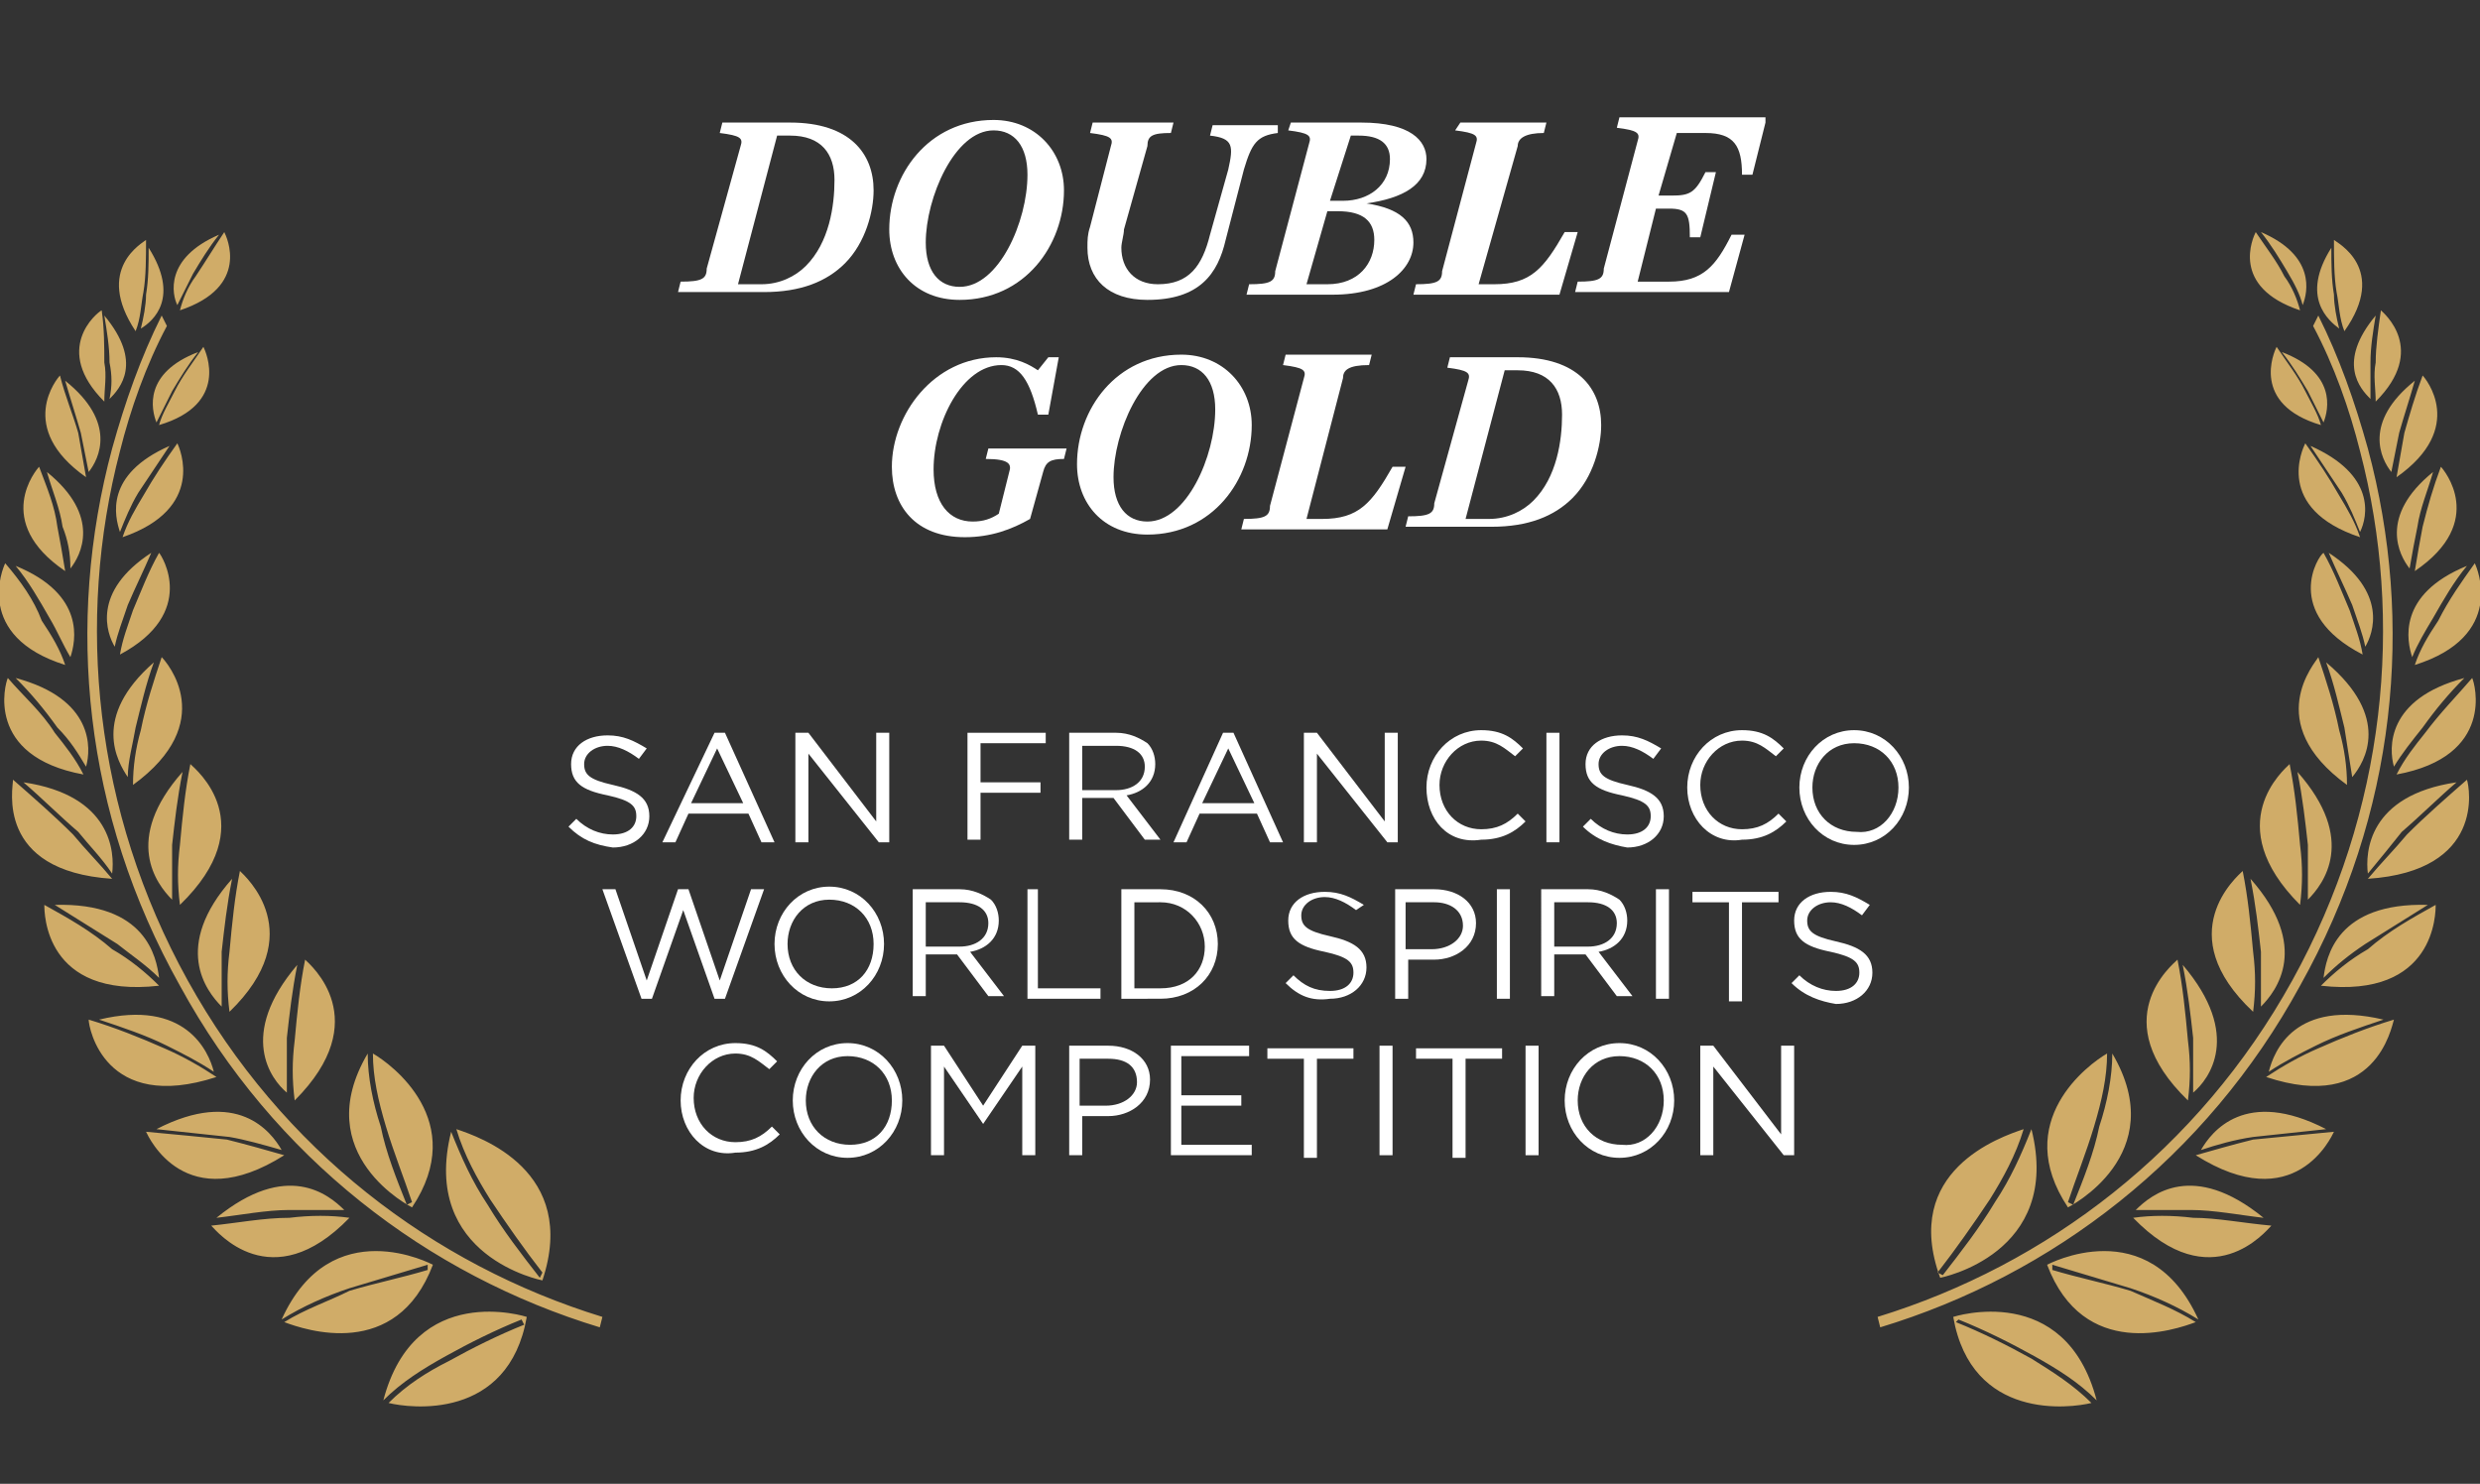 <?xml version="1.0" encoding="utf-8"?>
<!-- Generator: Adobe Illustrator 25.0.0, SVG Export Plug-In . SVG Version: 6.00 Build 0)  -->
<svg version="1.1" id="Layer_1" xmlns="http://www.w3.org/2000/svg" xmlns:xlink="http://www.w3.org/1999/xlink" x="0px" y="0px"
	 viewBox="0 0 95.1 56.9" style="enable-background:new 0 0 95.1 56.9;" xml:space="preserve">
<rect x="0" y="0" width="95.1" height="56.9" fill="#333333" stroke="none"/>
<style type="text/css">
	.st0{fill:#FFFFFF;}
	.st1{fill:#D0AC68;}
</style>
<g>
	<g>
		<g>
			<path class="st0" d="M28.4,5.6c0.1-0.3,0-0.4-0.8-0.5l0.1-0.4h2.6c2.3,0,3.2,1.2,3.2,2.6c0,0.8-0.3,2-1.1,2.8
				c-0.7,0.7-1.7,1.1-3.1,1.1h-3.3l0.1-0.4c0.8,0,1-0.1,1-0.5L28.4,5.6z M29.2,10.9c0.7,0,1.3-0.3,1.7-0.7c0.9-0.9,1.1-2.3,1.1-3.3
				c0-1-0.5-1.7-1.7-1.7h-0.5l-1.5,5.7H29.2z"/>
			<path class="st0" d="M34.1,8.8c0-2.1,1.5-4.2,4-4.2c1.6,0,2.7,1.2,2.7,2.7c0,2.1-1.5,4.2-4,4.2C35.1,11.5,34.1,10.3,34.1,8.8z
				 M39.4,6.7c0-1.1-0.5-1.7-1.3-1.7c-1.5,0-2.6,2.6-2.6,4.3c0,1.1,0.5,1.7,1.3,1.7C38.3,11,39.4,8.5,39.4,6.7z"/>
			<path class="st0" d="M43.1,8.8C43.1,9,43,9.3,43,9.5c0,0.8,0.5,1.4,1.4,1.4c1.2,0,1.7-0.7,2-1.9l0.7-2.5c0.2-0.9,0.2-1.2-0.7-1.3
				l0.1-0.4h2.5L49,5.1c-0.8,0.1-1,0.4-1.3,1.4l-0.7,2.7c-0.3,1.3-1,2.3-3,2.3c-1.5,0-2.3-0.8-2.3-2c0-0.3,0-0.5,0.1-0.8l0.8-3.1
				c0.1-0.3,0-0.4-0.8-0.5l0.1-0.4H45l-0.1,0.4c-0.7,0-0.9,0.1-0.9,0.5L43.1,8.8z"/>
			<path class="st0" d="M49.5,4.7h2.7c1.9,0,2.5,0.7,2.5,1.4c0,1-0.9,1.5-2.3,1.7l0,0c1.3,0.2,1.8,0.7,1.8,1.5c0,1-1,2-3.1,2h-3.3
				l0.1-0.4c0.8,0,1-0.1,1-0.5l1.3-4.9c0.1-0.3,0-0.4-0.8-0.5L49.5,4.7z M50.9,10.9c1.2,0,1.8-0.8,1.8-1.7c0-0.7-0.4-1.1-1.4-1.1
				h-0.4l-0.8,2.8H50.9z M51.5,7.7c1,0,1.8-0.6,1.8-1.6c0-0.6-0.4-0.9-1.2-0.9h-0.3L51,7.7H51.5z"/>
			<path class="st0" d="M56.7,10.9h0.6c1.4,0,1.9-0.6,2.7-2h0.5l-0.7,2.4h-5.6l0.1-0.4c0.8,0,1-0.1,1-0.5l1.3-4.9
				c0.1-0.3,0-0.4-0.8-0.5L56,4.7h3.3l-0.1,0.4c-0.7,0-1,0.2-1,0.5L56.7,10.9z"/>
			<path class="st0" d="M67.7,4.7l-0.5,2h-0.4c0-1.1-0.3-1.6-1.4-1.6h-1.1l-0.7,2.4h0.5c0.7,0,0.9-0.1,1.3-0.9h0.4l-0.6,2.5h-0.4
				c0-0.9-0.1-1.1-0.8-1.1h-0.5l-0.7,2.8H64c1.3,0,1.8-0.6,2.4-1.8h0.5l-0.6,2.2h-5.9l0.1-0.4c0.8,0,1-0.1,1-0.5l1.3-4.9
				c0.1-0.3,0-0.4-0.8-0.5l0.1-0.4H67.7z"/>
		</g>
		<g>
			<path class="st0" d="M40.2,15.9h-0.4c-0.3-1.3-0.7-1.9-1.4-1.9c-1.5,0-2.6,2.2-2.6,4c0,1.3,0.6,2,1.5,2c0.4,0,0.7-0.1,1-0.3
				l0.4-1.6c0.1-0.3,0-0.5-0.9-0.5l0.1-0.4h3l-0.1,0.4c-0.5,0-0.7,0.1-0.8,0.5l-0.5,1.8c-0.7,0.4-1.5,0.7-2.5,0.7
				c-1.9,0-2.8-1.2-2.8-2.7c0-2,1.6-4.2,4-4.2c0.8,0,1.3,0.3,1.6,0.5l0.4-0.5h0.4L40.2,15.9z"/>
			<path class="st0" d="M41.3,17.8c0-2.1,1.5-4.2,4-4.2c1.6,0,2.7,1.2,2.7,2.7c0,2.1-1.5,4.2-4,4.2C42.3,20.5,41.3,19.3,41.3,17.8z
				 M46.6,15.7c0-1.1-0.5-1.7-1.3-1.7c-1.5,0-2.6,2.6-2.6,4.3c0,1.1,0.5,1.7,1.3,1.7C45.5,20,46.6,17.5,46.6,15.7z"/>
			<path class="st0" d="M50.1,19.9h0.6c1.4,0,1.9-0.6,2.7-2h0.5l-0.7,2.4h-5.6l0.1-0.4c0.8,0,1-0.1,1-0.5l1.3-4.9
				c0.1-0.3,0-0.4-0.8-0.5l0.1-0.4h3.3l-0.1,0.4c-0.8,0-1,0.2-1,0.5L50.1,19.9z"/>
			<path class="st0" d="M56.3,14.6c0.1-0.3,0-0.4-0.8-0.5l0.1-0.4h2.6c2.3,0,3.2,1.2,3.2,2.6c0,0.8-0.3,2-1.1,2.8
				c-0.7,0.7-1.7,1.1-3.1,1.1h-3.3l0.1-0.4c0.8,0,1-0.1,1-0.5L56.3,14.6z M57.1,19.9c0.7,0,1.3-0.3,1.7-0.7c0.9-0.9,1.1-2.3,1.1-3.3
				c0-1-0.5-1.7-1.7-1.7h-0.5l-1.5,5.7H57.1z"/>
		</g>
		<g>
			<path class="st0" d="M21.8,31.7l0.3-0.3c0.4,0.4,0.9,0.6,1.4,0.6c0.6,0,0.9-0.3,0.9-0.7v0c0-0.4-0.2-0.6-1.1-0.8
				c-1-0.2-1.4-0.5-1.4-1.2v0c0-0.7,0.6-1.1,1.4-1.1c0.6,0,1,0.2,1.5,0.5l-0.3,0.4c-0.4-0.3-0.8-0.5-1.2-0.5c-0.5,0-0.9,0.3-0.9,0.7
				v0c0,0.4,0.2,0.6,1.1,0.8c0.9,0.2,1.4,0.5,1.4,1.2v0c0,0.7-0.6,1.2-1.4,1.2C22.8,32.4,22.3,32.2,21.8,31.7z"/>
			<path class="st0" d="M27.4,28.1h0.4l1.9,4.2h-0.5l-0.5-1.1h-2.3l-0.5,1.1h-0.5L27.4,28.1z M28.5,30.8l-1-2.1l-1,2.1H28.5z"/>
			<path class="st0" d="M30.5,28.1H31l2.6,3.4v-3.4h0.5v4.2h-0.4L31,28.9v3.4h-0.5V28.1z"/>
			<path class="st0" d="M37.1,28.1h3v0.4h-2.5v1.5h2.3v0.4h-2.3v1.8h-0.5V28.1z"/>
			<path class="st0" d="M41,28.1h1.8c0.5,0,0.9,0.2,1.2,0.4c0.2,0.2,0.3,0.5,0.3,0.8v0c0,0.7-0.5,1.1-1.1,1.2l1.3,1.7h-0.6l-1.2-1.6
				h-1.2v1.6H41V28.1z M42.8,30.3c0.6,0,1.1-0.3,1.1-0.9v0c0-0.5-0.4-0.8-1.1-0.8h-1.3v1.7H42.8z"/>
			<path class="st0" d="M46.9,28.1h0.4l1.9,4.2h-0.5l-0.5-1.1H46l-0.5,1.1H45L46.9,28.1z M48.1,30.8l-1-2.1l-1,2.1H48.1z"/>
			<path class="st0" d="M50.1,28.1h0.4l2.6,3.4v-3.4h0.5v4.2h-0.4l-2.7-3.4v3.4h-0.5V28.1z"/>
			<path class="st0" d="M54.7,30.2L54.7,30.2c0-1.2,0.9-2.2,2.1-2.2c0.8,0,1.2,0.3,1.6,0.7l-0.3,0.3c-0.4-0.3-0.7-0.6-1.3-0.6
				c-0.9,0-1.6,0.8-1.6,1.7v0c0,1,0.7,1.7,1.6,1.7c0.6,0,1-0.2,1.4-0.6l0.3,0.3c-0.4,0.4-0.9,0.7-1.7,0.7
				C55.5,32.4,54.7,31.4,54.7,30.2z"/>
			<path class="st0" d="M59.3,28.1h0.5v4.2h-0.5V28.1z"/>
			<path class="st0" d="M60.7,31.7l0.3-0.3c0.4,0.4,0.9,0.6,1.4,0.6c0.6,0,0.9-0.3,0.9-0.7v0c0-0.4-0.2-0.6-1.1-0.8
				c-1-0.2-1.4-0.5-1.4-1.2v0c0-0.7,0.6-1.1,1.4-1.1c0.6,0,1,0.2,1.5,0.5l-0.3,0.4c-0.4-0.3-0.8-0.5-1.2-0.5c-0.5,0-0.9,0.3-0.9,0.7
				v0c0,0.4,0.2,0.6,1.1,0.8c0.9,0.2,1.4,0.5,1.4,1.2v0c0,0.7-0.6,1.2-1.4,1.2C61.8,32.4,61.2,32.2,60.7,31.7z"/>
			<path class="st0" d="M64.7,30.2L64.7,30.2c0-1.2,0.9-2.2,2.1-2.2c0.8,0,1.2,0.3,1.6,0.7l-0.3,0.3c-0.4-0.3-0.7-0.6-1.3-0.6
				c-0.9,0-1.6,0.8-1.6,1.7v0c0,1,0.7,1.7,1.6,1.7c0.6,0,1-0.2,1.4-0.6l0.3,0.3c-0.4,0.4-0.9,0.7-1.7,0.7
				C65.6,32.4,64.7,31.4,64.7,30.2z"/>
			<path class="st0" d="M69,30.2L69,30.2c0-1.2,0.9-2.2,2.1-2.2s2.1,1,2.1,2.2v0c0,1.2-0.9,2.2-2.1,2.2S69,31.4,69,30.2z M72.8,30.2
				L72.8,30.2c0-1-0.7-1.7-1.7-1.7c-1,0-1.6,0.8-1.6,1.7v0c0,1,0.7,1.7,1.7,1.7C72.1,32,72.8,31.2,72.8,30.2z"/>
		</g>
		<g>
			<path class="st0" d="M23.1,34.1h0.5l1.2,3.5l1.2-3.5h0.4l1.2,3.5l1.2-3.5h0.5l-1.5,4.2h-0.4l-1.2-3.4L25,38.3h-0.4L23.1,34.1z"/>
			<path class="st0" d="M29.7,36.2L29.7,36.2c0-1.2,0.9-2.2,2.1-2.2s2.1,1,2.1,2.2v0c0,1.2-0.9,2.2-2.1,2.2S29.7,37.4,29.7,36.2z
				 M33.5,36.2L33.5,36.2c0-1-0.7-1.7-1.7-1.7s-1.6,0.8-1.6,1.7v0c0,1,0.7,1.7,1.7,1.7S33.5,37.2,33.5,36.2z"/>
			<path class="st0" d="M35,34.1h1.8c0.5,0,0.9,0.2,1.2,0.4c0.2,0.2,0.3,0.5,0.3,0.8v0c0,0.7-0.5,1.1-1.1,1.2l1.3,1.7h-0.6l-1.2-1.6
				h-1.2v1.6H35V34.1z M36.8,36.3c0.6,0,1.1-0.3,1.1-0.9v0c0-0.5-0.4-0.8-1.1-0.8h-1.3v1.7H36.8z"/>
			<path class="st0" d="M39.3,34.1h0.5v3.8h2.4v0.4h-2.8V34.1z"/>
			<path class="st0" d="M43,34.1h1.5c1.3,0,2.2,0.9,2.2,2.1v0c0,1.2-0.9,2.1-2.2,2.1H43V34.1z M43.5,34.6v3.3h1
				c1.1,0,1.7-0.7,1.7-1.6v0c0-0.9-0.7-1.7-1.7-1.7H43.5z"/>
			<path class="st0" d="M49.3,37.7l0.3-0.3C50,37.8,50.4,38,51,38c0.6,0,0.9-0.3,0.9-0.7v0c0-0.4-0.2-0.6-1.1-0.8
				c-1-0.2-1.4-0.5-1.4-1.2v0c0-0.7,0.6-1.1,1.4-1.1c0.6,0,1,0.2,1.5,0.5L52,34.9c-0.4-0.3-0.8-0.5-1.2-0.5c-0.5,0-0.9,0.3-0.9,0.7
				v0c0,0.4,0.2,0.6,1.1,0.8c0.9,0.2,1.4,0.5,1.4,1.2v0c0,0.7-0.6,1.2-1.4,1.2C50.3,38.4,49.8,38.2,49.3,37.7z"/>
			<path class="st0" d="M53.4,34.1H55c0.9,0,1.6,0.5,1.6,1.3v0c0,0.9-0.8,1.4-1.6,1.4h-1v1.5h-0.5V34.1z M54.9,36.4
				c0.7,0,1.2-0.4,1.2-0.9v0c0-0.6-0.5-0.9-1.1-0.9h-1.1v1.8H54.9z"/>
			<path class="st0" d="M57.4,34.1h0.5v4.2h-0.5V34.1z"/>
			<path class="st0" d="M59.1,34.1h1.8c0.5,0,0.9,0.2,1.2,0.4c0.2,0.2,0.3,0.5,0.3,0.8v0c0,0.7-0.5,1.1-1.1,1.2l1.3,1.7H62l-1.2-1.6
				h-1.2v1.6h-0.5V34.1z M60.9,36.3c0.6,0,1.1-0.3,1.1-0.9v0c0-0.5-0.4-0.8-1.1-0.8h-1.3v1.7H60.9z"/>
			<path class="st0" d="M63.5,34.1H64v4.2h-0.5V34.1z"/>
			<path class="st0" d="M66.3,34.6h-1.4v-0.4h3.3v0.4h-1.4v3.8h-0.5V34.6z"/>
			<path class="st0" d="M68.7,37.7l0.3-0.3c0.4,0.4,0.9,0.6,1.4,0.6c0.6,0,0.9-0.3,0.9-0.7v0c0-0.4-0.2-0.6-1.1-0.8
				c-1-0.2-1.4-0.5-1.4-1.2v0c0-0.7,0.6-1.1,1.4-1.1c0.6,0,1,0.2,1.5,0.5l-0.3,0.4c-0.4-0.3-0.8-0.5-1.2-0.5c-0.5,0-0.9,0.3-0.9,0.7
				v0c0,0.4,0.2,0.6,1.1,0.8c0.9,0.2,1.4,0.5,1.4,1.2v0c0,0.7-0.6,1.2-1.4,1.2C69.8,38.4,69.2,38.2,68.7,37.7z"/>
		</g>
		<g>
			<path class="st0" d="M26.1,42.2L26.1,42.2c0-1.2,0.9-2.2,2.1-2.2c0.8,0,1.2,0.3,1.6,0.7l-0.3,0.3c-0.4-0.3-0.7-0.6-1.3-0.6
				c-0.9,0-1.6,0.8-1.6,1.7v0c0,1,0.7,1.7,1.6,1.7c0.6,0,1-0.2,1.4-0.6l0.3,0.3c-0.4,0.4-0.9,0.7-1.7,0.7
				C27,44.4,26.1,43.4,26.1,42.2z"/>
			<path class="st0" d="M30.4,42.2L30.4,42.2c0-1.2,0.9-2.2,2.1-2.2s2.1,1,2.1,2.2v0c0,1.2-0.9,2.2-2.1,2.2S30.4,43.4,30.4,42.2z
				 M34.2,42.2L34.2,42.2c0-1-0.7-1.7-1.7-1.7s-1.6,0.8-1.6,1.7v0c0,1,0.7,1.7,1.7,1.7S34.2,43.2,34.2,42.2z"/>
			<path class="st0" d="M35.7,40.1h0.5l1.5,2.3l1.5-2.3h0.5v4.2h-0.5v-3.4l-1.5,2.2h0l-1.5-2.2v3.4h-0.5V40.1z"/>
			<path class="st0" d="M40.9,40.1h1.6c0.9,0,1.6,0.5,1.6,1.3v0c0,0.9-0.8,1.4-1.6,1.4h-1v1.5h-0.5V40.1z M42.4,42.4
				c0.7,0,1.2-0.4,1.2-0.9v0c0-0.6-0.4-0.9-1.1-0.9h-1.1v1.8H42.4z"/>
			<path class="st0" d="M44.9,40.1h3v0.4h-2.6V42h2.3v0.4h-2.3v1.5H48v0.4h-3.1V40.1z"/>
			<path class="st0" d="M50,40.6h-1.4v-0.4h3.3v0.4h-1.4v3.8H50V40.6z"/>
			<path class="st0" d="M52.9,40.1h0.5v4.2h-0.5V40.1z"/>
			<path class="st0" d="M55.7,40.6h-1.4v-0.4h3.3v0.4h-1.4v3.8h-0.5V40.6z"/>
			<path class="st0" d="M58.5,40.1H59v4.2h-0.5V40.1z"/>
			<path class="st0" d="M60,42.2L60,42.2c0-1.2,0.9-2.2,2.1-2.2s2.1,1,2.1,2.2v0c0,1.2-0.9,2.2-2.1,2.2S60,43.4,60,42.2z M63.8,42.2
				L63.8,42.2c0-1-0.7-1.7-1.7-1.7c-1,0-1.6,0.8-1.6,1.7v0c0,1,0.7,1.7,1.7,1.7C63.1,44,63.8,43.2,63.8,42.2z"/>
			<path class="st0" d="M65.3,40.1h0.4l2.6,3.4v-3.4h0.5v4.2h-0.4l-2.7-3.4v3.4h-0.5V40.1z"/>
		</g>
	</g>
	<g>
		<path class="st1" d="M13.2,46.4L13.2,46.4c-0.6-0.6-2.2-1.9-4.9,0.3c0.9-0.1,1.9-0.3,2.8-0.3C11.8,46.4,12.5,46.4,13.2,46.4
			 M8.1,47L8.1,47c0.2,0.2,2.3,2.8,5.3-0.3l0,0c-0.7-0.1-1.5-0.1-2.3,0C10.1,46.7,9.1,46.9,8.1,47 M17.5,43.3L17.5,43.3
			c0.3,1,0.8,1.9,1.3,2.7c0.6,0.9,1.3,1.9,2,2.8L20.7,49c-0.7-0.9-1.4-1.8-2-2.8c-0.6-0.9-1-1.8-1.4-2.8c-1.2,4.8,3.5,5.7,3.5,5.7
			C22.2,44.9,18.4,43.6,17.5,43.3 M14.9,53.8L14.9,53.8c0.8,0.2,4.6,0.7,5.3-3.3c0,0-4.3-1.4-5.5,3.2c0.7-0.7,1.5-1.2,2.4-1.7
			c0.9-0.5,1.9-1,2.9-1.4l0.1,0.2c-1,0.4-2,0.9-2.9,1.4C16.4,52.6,15.6,53.1,14.9,53.8 M10.9,50.7L10.9,50.7
			c0.8,0.3,4.3,1.5,5.7-2.2c0,0-3.9-2.1-5.8,2.1c0.8-0.5,1.7-0.9,2.6-1.2c1-0.3,2-0.6,3-0.9l0,0.2c-1,0.3-2,0.5-3,0.8
			C12.6,49.9,11.7,50.2,10.9,50.7 M14.3,40.4L14.3,40.4c0,0.9,0.2,1.8,0.5,2.8c0.3,1,0.7,2,1,2.9l-0.2,0.1c-0.4-1-0.8-2-1-3
			c-0.3-0.9-0.5-1.9-0.5-2.8c-2.3,3.9,1.7,5.9,1.7,5.9C18,43,15,40.8,14.3,40.4 M10.8,44.1L10.8,44.1c-0.4-0.7-1.7-2.4-4.8-0.8
			c0.9,0.1,1.9,0.2,2.8,0.3C9.4,43.7,10.1,43.9,10.8,44.1 M5.6,43.4L5.6,43.4c0.1,0.2,1.5,3.3,5.3,0.9l0,0c-0.7-0.2-1.4-0.4-2.2-0.6
			C7.7,43.6,6.7,43.5,5.6,43.4 M11,41.9L11,41.9c0-0.7,0-1.4,0-2.1c0.1-0.9,0.2-1.8,0.4-2.8C9.1,39.7,10.4,41.4,11,41.9 M11.7,36.8
			L11.7,36.8c-0.2,1-0.3,2-0.4,3.1c-0.1,0.8-0.1,1.5,0,2.3l0,0C14.4,39.1,11.9,37,11.7,36.8 M8.2,41.1L8.2,41.1
			c-0.6-0.4-1.2-0.7-1.8-1c-0.8-0.4-1.7-0.7-2.6-1C7.1,38.3,8,40.3,8.2,41.1 M3.4,39.1L3.4,39.1c1,0.3,2,0.7,2.9,1.1
			c0.7,0.3,1.4,0.7,2,1.1l0,0C4,42.7,3.4,39.4,3.4,39.1 M8.5,38.6L8.5,38.6c0-0.7,0-1.4,0-2.1c0.1-0.9,0.2-1.8,0.4-2.8
			C6.6,36.3,7.9,38,8.5,38.6 M9.2,33.4L9.2,33.4c-0.2,1-0.3,2-0.4,3.1c-0.1,0.8-0.1,1.5,0,2.3l0,0C11.9,35.8,9.4,33.6,9.2,33.4
			 M6.1,37.5L6.1,37.5c-0.1-0.8-0.5-2.9-4-2.8c0.8,0.5,1.6,1,2.4,1.5C5,36.6,5.6,37,6.1,37.5 M1.7,34.7L1.7,34.7
			c0,0.3,0,3.6,4.4,3.1l0,0c-0.5-0.5-1.1-1-1.8-1.4C3.5,35.7,2.6,35.2,1.7,34.7 M6.6,34.5L6.6,34.5c0-0.7,0-1.4,0-2.1
			c0.1-0.9,0.2-1.8,0.4-2.8C4.7,32.2,6,33.9,6.6,34.5 M7.3,29.3L7.3,29.3c-0.2,1-0.3,2-0.4,3.1c-0.1,0.8-0.1,1.5,0,2.3l0,0
			C10.1,31.6,7.5,29.5,7.3,29.3 M4.3,33.5L4.3,33.5c0.1-0.8,0-3-3.4-3.5c0.7,0.6,1.4,1.3,2.1,1.9C3.4,32.4,3.9,32.9,4.3,33.5
			 M0.5,29.9L0.5,29.9c0.8,0.7,1.6,1.4,2.3,2.1c0.5,0.6,1,1.1,1.5,1.7l0,0C-0.2,33.4,0.5,30.2,0.5,29.9 M4.9,29.8L4.9,29.8
			c0-0.6,0.2-1.3,0.3-1.9c0.2-0.8,0.4-1.7,0.7-2.5C3.5,27.5,4.5,29.2,4.9,29.8 M6.2,25.2L6.2,25.2c-0.3,0.9-0.6,1.8-0.8,2.8
			c-0.2,0.7-0.3,1.4-0.3,2.1l0,0C8.4,27.7,6.4,25.4,6.2,25.2 M3.3,29.4L3.3,29.4c0.2-0.7,0.3-2.6-2.7-3.4c0.6,0.6,1.1,1.2,1.6,1.9
			C2.7,28.4,3,28.9,3.3,29.4 M0.3,26L0.3,26c-0.1,0.2-0.9,3,2.9,3.7l0,0c-0.3-0.6-0.7-1.1-1.1-1.6C1.6,27.3,0.9,26.7,0.3,26
			 M2.7,25.2L2.7,25.2c0.2-0.6,0.6-2.4-2.1-3.5c0.5,0.6,0.9,1.3,1.3,2C2.2,24.2,2.4,24.7,2.7,25.2 M0.2,21.6L0.2,21.6
			c-0.1,0.2-1.2,2.8,2.3,3.9l0,0c-0.2-0.6-0.5-1.1-0.9-1.7C1.3,23,0.8,22.3,0.2,21.6 M4.4,24.8L4.4,24.8c0.1-0.5,0.3-1,0.5-1.6
			c0.3-0.7,0.6-1.3,0.9-2C3.5,22.7,4.1,24.3,4.4,24.8 M6.1,21.2L6.1,21.2c-0.4,0.7-0.7,1.5-1,2.2c-0.2,0.6-0.4,1.1-0.5,1.7l0,0
			C7.6,23.5,6.2,21.3,6.1,21.2 M2.7,21.8L2.7,21.8c0.4-0.5,1.2-2-0.9-3.7c0.2,0.7,0.5,1.4,0.6,2.1C2.6,20.7,2.7,21.2,2.7,21.8
			 M1.5,17.9L1.5,17.9c-0.1,0.1-1.8,2.1,1,4l0,0c-0.1-0.6-0.2-1.2-0.3-1.7C2.1,19.4,1.8,18.7,1.5,17.9 M4.6,20.4L4.6,20.4
			c0.2-0.5,0.4-1,0.7-1.5c0.4-0.6,0.8-1.2,1.2-1.8C4,18.2,4.4,19.8,4.6,20.4 M6.8,17L6.8,17c-0.5,0.7-0.9,1.3-1.3,2
			c-0.3,0.5-0.6,1-0.8,1.6l0,0C7.9,19.5,6.9,17.2,6.8,17 M3.4,18.1L3.4,18.1c0.4-0.5,1.1-1.9-0.9-3.5c0.2,0.7,0.4,1.3,0.6,2
			C3.2,17.1,3.3,17.6,3.4,18.1 M2.3,14.4L2.3,14.4c-0.1,0.1-1.7,2,1,3.9l0,0c-0.1-0.6-0.2-1.1-0.3-1.7C2.8,15.9,2.5,15.2,2.3,14.4
			 M4.2,15.3L4.2,15.3c0.4-0.4,1.3-1.4-0.2-3.2c0.1,0.6,0.2,1.2,0.2,1.8C4.3,14.4,4.3,14.8,4.2,15.3 M3.9,11.9L3.9,11.9
			C3.7,12,2,13.4,4,15.4l0,0c0-0.5,0.1-1,0-1.5C4,13.3,4,12.6,3.9,11.9 M6,16.2L6,16.2c0.2-0.4,0.4-0.8,0.6-1.2c0.3-0.5,0.6-1,1-1.5
			C5.5,14.3,5.8,15.7,6,16.2 M7.8,13.3L7.8,13.3c-0.4,0.6-0.8,1.1-1.1,1.7c-0.2,0.4-0.5,0.9-0.6,1.3l0,0C8.8,15.5,7.9,13.5,7.8,13.3
			 M5.4,12.6L5.4,12.6c0.1-0.4,0.2-0.9,0.2-1.3c0.1-0.6,0.1-1.2,0.1-1.8C6.9,11.4,5.9,12.3,5.4,12.6 M5.6,9.2L5.6,9.2
			c0,0.7,0,1.4-0.1,2c-0.1,0.5-0.1,1-0.3,1.5l0,0C3.6,10.3,5.5,9.3,5.6,9.2 M6.8,11.7L6.8,11.7C6.6,11.3,6.3,9.9,8.4,9
			c-0.4,0.5-0.7,1-1,1.5C7.2,10.9,7,11.3,6.8,11.7 M8.6,8.9L8.6,8.9C8.2,9.5,7.9,10,7.5,10.6c-0.3,0.4-0.5,0.9-0.6,1.3l0,0
			C9.6,11,8.7,9.1,8.6,8.9 M23,50.9c-6.6-2-12.5-6.5-16.1-13.1c-3.7-6.6-4.4-13.9-2.6-20.6c0.5-1.8,1.1-3.5,1.9-5.1l0.2,0.4
			c-0.8,1.5-1.4,3.2-1.8,4.8c-1.7,6.5-1,13.8,2.6,20.3c3.6,6.5,9.4,10.9,15.9,12.9"/>
		<path class="st1" d="M81.9,46.4L81.9,46.4c0.6-0.6,2.2-1.9,4.9,0.3c-0.9-0.1-1.9-0.3-2.8-0.3C83.3,46.4,82.6,46.4,81.9,46.4
			 M87.1,47L87.1,47c-0.2,0.2-2.3,2.8-5.3-0.3l0,0c0.7-0.1,1.5-0.1,2.3,0C85,46.7,86,46.9,87.1,47 M77.6,43.3L77.6,43.3
			c-0.3,1-0.8,1.9-1.3,2.7c-0.6,0.9-1.3,1.9-2,2.8l0.2,0.1c0.7-0.9,1.4-1.8,2-2.8c0.6-0.9,1-1.8,1.4-2.8c1.2,4.8-3.5,5.7-3.5,5.7
			C72.9,44.9,76.7,43.6,77.6,43.3 M80.2,53.8L80.2,53.8c-0.8,0.2-4.6,0.7-5.3-3.3c0,0,4.3-1.4,5.5,3.2c-0.7-0.7-1.5-1.2-2.4-1.7
			c-0.9-0.5-1.9-1-2.9-1.4L75,50.7c1,0.4,2,0.9,2.9,1.4C78.7,52.6,79.5,53.1,80.2,53.8 M84.2,50.7L84.2,50.7
			c-0.8,0.3-4.3,1.5-5.7-2.2c0,0,3.9-2.1,5.8,2.1c-0.8-0.5-1.7-0.9-2.6-1.2c-1-0.3-2-0.6-3-0.9l0,0.2c1,0.3,2,0.5,3,0.8
			C82.6,49.9,83.4,50.2,84.2,50.7 M80.8,40.4L80.8,40.4c0,0.9-0.2,1.8-0.5,2.8c-0.3,1-0.7,2-1,2.9l0.2,0.1c0.4-1,0.8-2,1-3
			c0.3-0.9,0.5-1.9,0.5-2.8c2.3,3.9-1.7,5.9-1.7,5.9C77.1,43,80.1,40.8,80.8,40.4 M84.4,44.1L84.4,44.1c0.4-0.7,1.7-2.4,4.8-0.8
			c-0.9,0.1-1.9,0.2-2.8,0.3C85.7,43.7,85,43.9,84.4,44.1 M89.5,43.4L89.5,43.4c-0.1,0.2-1.5,3.3-5.3,0.9l0,0
			c0.7-0.2,1.4-0.4,2.2-0.6C87.4,43.6,88.5,43.5,89.5,43.4 M84.1,41.9L84.1,41.9c0-0.7,0-1.4,0-2.1c-0.1-0.9-0.2-1.8-0.4-2.8
			C86,39.7,84.7,41.4,84.1,41.9 M83.5,36.8L83.5,36.8c0.2,1,0.3,2,0.4,3.1c0.1,0.8,0.1,1.5,0,2.3l0,0C80.7,39.1,83.3,37,83.5,36.8
			 M87,41.1L87,41.1c0.6-0.4,1.2-0.7,1.8-1c0.8-0.4,1.7-0.7,2.6-1C88,38.3,87.2,40.3,87,41.1 M91.8,39.1L91.8,39.1
			c-1,0.3-2,0.7-2.9,1.1c-0.7,0.3-1.4,0.7-2,1.1l0,0C91.1,42.7,91.7,39.4,91.8,39.1 M86.7,38.6L86.7,38.6c0-0.7,0-1.4,0-2.1
			c-0.1-0.9-0.2-1.8-0.4-2.8C88.6,36.3,87.3,38,86.7,38.6 M86,33.4L86,33.4c0.2,1,0.3,2,0.4,3.1c0.1,0.8,0.1,1.5,0,2.3l0,0
			C83.2,35.8,85.8,33.6,86,33.4 M89.1,37.5L89.1,37.5c0.1-0.8,0.5-2.9,4-2.8c-0.8,0.5-1.6,1-2.4,1.5C90.1,36.6,89.6,37,89.1,37.5
			 M93.4,34.7L93.4,34.7c0,0.3,0,3.6-4.4,3.1l0,0c0.5-0.5,1.1-1,1.8-1.4C91.6,35.7,92.5,35.2,93.4,34.7 M88.5,34.5L88.5,34.5
			c0-0.7,0-1.4,0-2.1c-0.1-0.9-0.2-1.8-0.4-2.8C90.4,32.2,89.1,33.9,88.5,34.5 M87.8,29.3L87.8,29.3c0.2,1,0.3,2,0.4,3.1
			c0.1,0.8,0.1,1.5,0,2.3l0,0C85.1,31.6,87.6,29.5,87.8,29.3 M90.8,33.5L90.8,33.5c-0.1-0.8,0-3,3.4-3.5c-0.7,0.6-1.4,1.3-2.1,1.9
			C91.7,32.4,91.3,32.9,90.8,33.5 M94.6,29.9L94.6,29.9c-0.8,0.7-1.6,1.4-2.3,2.1c-0.5,0.6-1,1.1-1.5,1.7l0,0
			C95.3,33.4,94.7,30.2,94.6,29.9 M90.2,29.8L90.2,29.8c-0.1-0.6-0.2-1.3-0.3-1.9c-0.2-0.8-0.4-1.7-0.7-2.5
			C91.7,27.5,90.7,29.2,90.2,29.8 M88.9,25.2L88.9,25.2c0.3,0.9,0.6,1.8,0.8,2.8c0.2,0.7,0.3,1.4,0.3,2.1l0,0
			C86.7,27.7,88.8,25.4,88.9,25.2 M91.8,29.4L91.8,29.4c-0.2-0.7-0.3-2.6,2.7-3.4c-0.6,0.6-1.1,1.2-1.6,1.9
			C92.5,28.4,92.1,28.9,91.8,29.4 M94.8,26L94.8,26c0.1,0.2,0.9,3-2.9,3.7l0,0c0.3-0.6,0.7-1.1,1.1-1.6C93.6,27.3,94.2,26.7,94.8,26
			 M92.5,25.2L92.5,25.2c-0.2-0.6-0.6-2.4,2.1-3.5c-0.5,0.6-0.9,1.3-1.3,2C93,24.2,92.7,24.7,92.5,25.2 M94.9,21.6L94.9,21.6
			c0.1,0.2,1.2,2.8-2.3,3.9l0,0c0.2-0.6,0.5-1.1,0.9-1.7C93.9,23,94.4,22.3,94.9,21.6 M90.7,24.8L90.7,24.8c-0.1-0.5-0.3-1-0.5-1.6
			c-0.3-0.7-0.6-1.3-0.9-2C91.6,22.7,91,24.3,90.7,24.8 M89.1,21.2L89.1,21.2c0.4,0.7,0.7,1.5,1,2.2c0.2,0.6,0.4,1.1,0.5,1.7l0,0
			C87.5,23.5,88.9,21.3,89.1,21.2 M92.4,21.8L92.4,21.8c-0.4-0.5-1.2-2,0.9-3.7c-0.2,0.7-0.5,1.4-0.6,2.1
			C92.6,20.7,92.5,21.2,92.4,21.8 M93.6,17.9L93.6,17.9c0.1,0.1,1.8,2.1-1,4l0,0c0.1-0.6,0.2-1.2,0.3-1.7
			C93.1,19.4,93.3,18.7,93.6,17.9 M90.5,20.4L90.5,20.4c-0.2-0.5-0.4-1-0.7-1.5c-0.4-0.6-0.8-1.2-1.2-1.8
			C91.1,18.2,90.8,19.8,90.5,20.4 M88.4,17L88.4,17c0.5,0.7,0.9,1.3,1.3,2c0.3,0.5,0.6,1,0.8,1.6l0,0C87.2,19.5,88.3,17.2,88.4,17
			 M91.7,18.1L91.7,18.1c-0.4-0.5-1.1-1.9,0.9-3.5c-0.2,0.7-0.4,1.3-0.6,2C91.9,17.1,91.8,17.6,91.7,18.1 M92.9,14.4L92.9,14.4
			c0.1,0.1,1.7,2-1,3.9l0,0c0.1-0.6,0.2-1.1,0.3-1.7C92.4,15.9,92.6,15.2,92.9,14.4 M90.9,15.3L90.9,15.3c-0.4-0.4-1.3-1.4,0.2-3.2
			c-0.1,0.6-0.2,1.2-0.2,1.8C90.9,14.4,90.9,14.8,90.9,15.3 M91.3,11.9L91.3,11.9c0.1,0.1,1.8,1.5-0.2,3.5l0,0c0-0.5-0.1-1,0-1.5
			C91.1,13.3,91.2,12.6,91.3,11.9 M89.1,16.2L89.1,16.2c-0.2-0.4-0.4-0.8-0.6-1.2c-0.3-0.5-0.6-1-1-1.5
			C89.6,14.3,89.3,15.7,89.1,16.2 M87.3,13.3L87.3,13.3c0.4,0.6,0.8,1.1,1.1,1.7c0.2,0.4,0.5,0.9,0.6,1.3l0,0
			C86.3,15.5,87.2,13.5,87.3,13.3 M89.7,12.6L89.7,12.6c-0.1-0.4-0.2-0.9-0.2-1.3c-0.1-0.6-0.1-1.2-0.1-1.8
			C88.2,11.4,89.3,12.3,89.7,12.6 M89.5,9.2L89.5,9.2c0,0.7,0,1.4,0.1,2c0.1,0.5,0.1,1,0.3,1.5l0,0C91.6,10.3,89.6,9.3,89.5,9.2
			 M88.3,11.7L88.3,11.7c0.2-0.5,0.5-1.9-1.6-2.8c0.4,0.5,0.7,1,1,1.5C88,10.9,88.2,11.3,88.3,11.7 M86.5,8.9L86.5,8.9
			c0.4,0.6,0.8,1.1,1.1,1.7c0.3,0.4,0.5,0.9,0.6,1.3l0,0C85.5,11,86.4,9.1,86.5,8.9 M72.1,50.9c6.6-2,12.5-6.5,16.1-13.1
			c3.7-6.6,4.4-13.9,2.6-20.6c-0.5-1.8-1.1-3.5-1.9-5.1l-0.2,0.4c0.8,1.5,1.4,3.2,1.8,4.8c1.7,6.5,1,13.8-2.6,20.3
			c-3.6,6.5-9.4,10.9-15.9,12.9"/>
	</g>
</g>
</svg>
